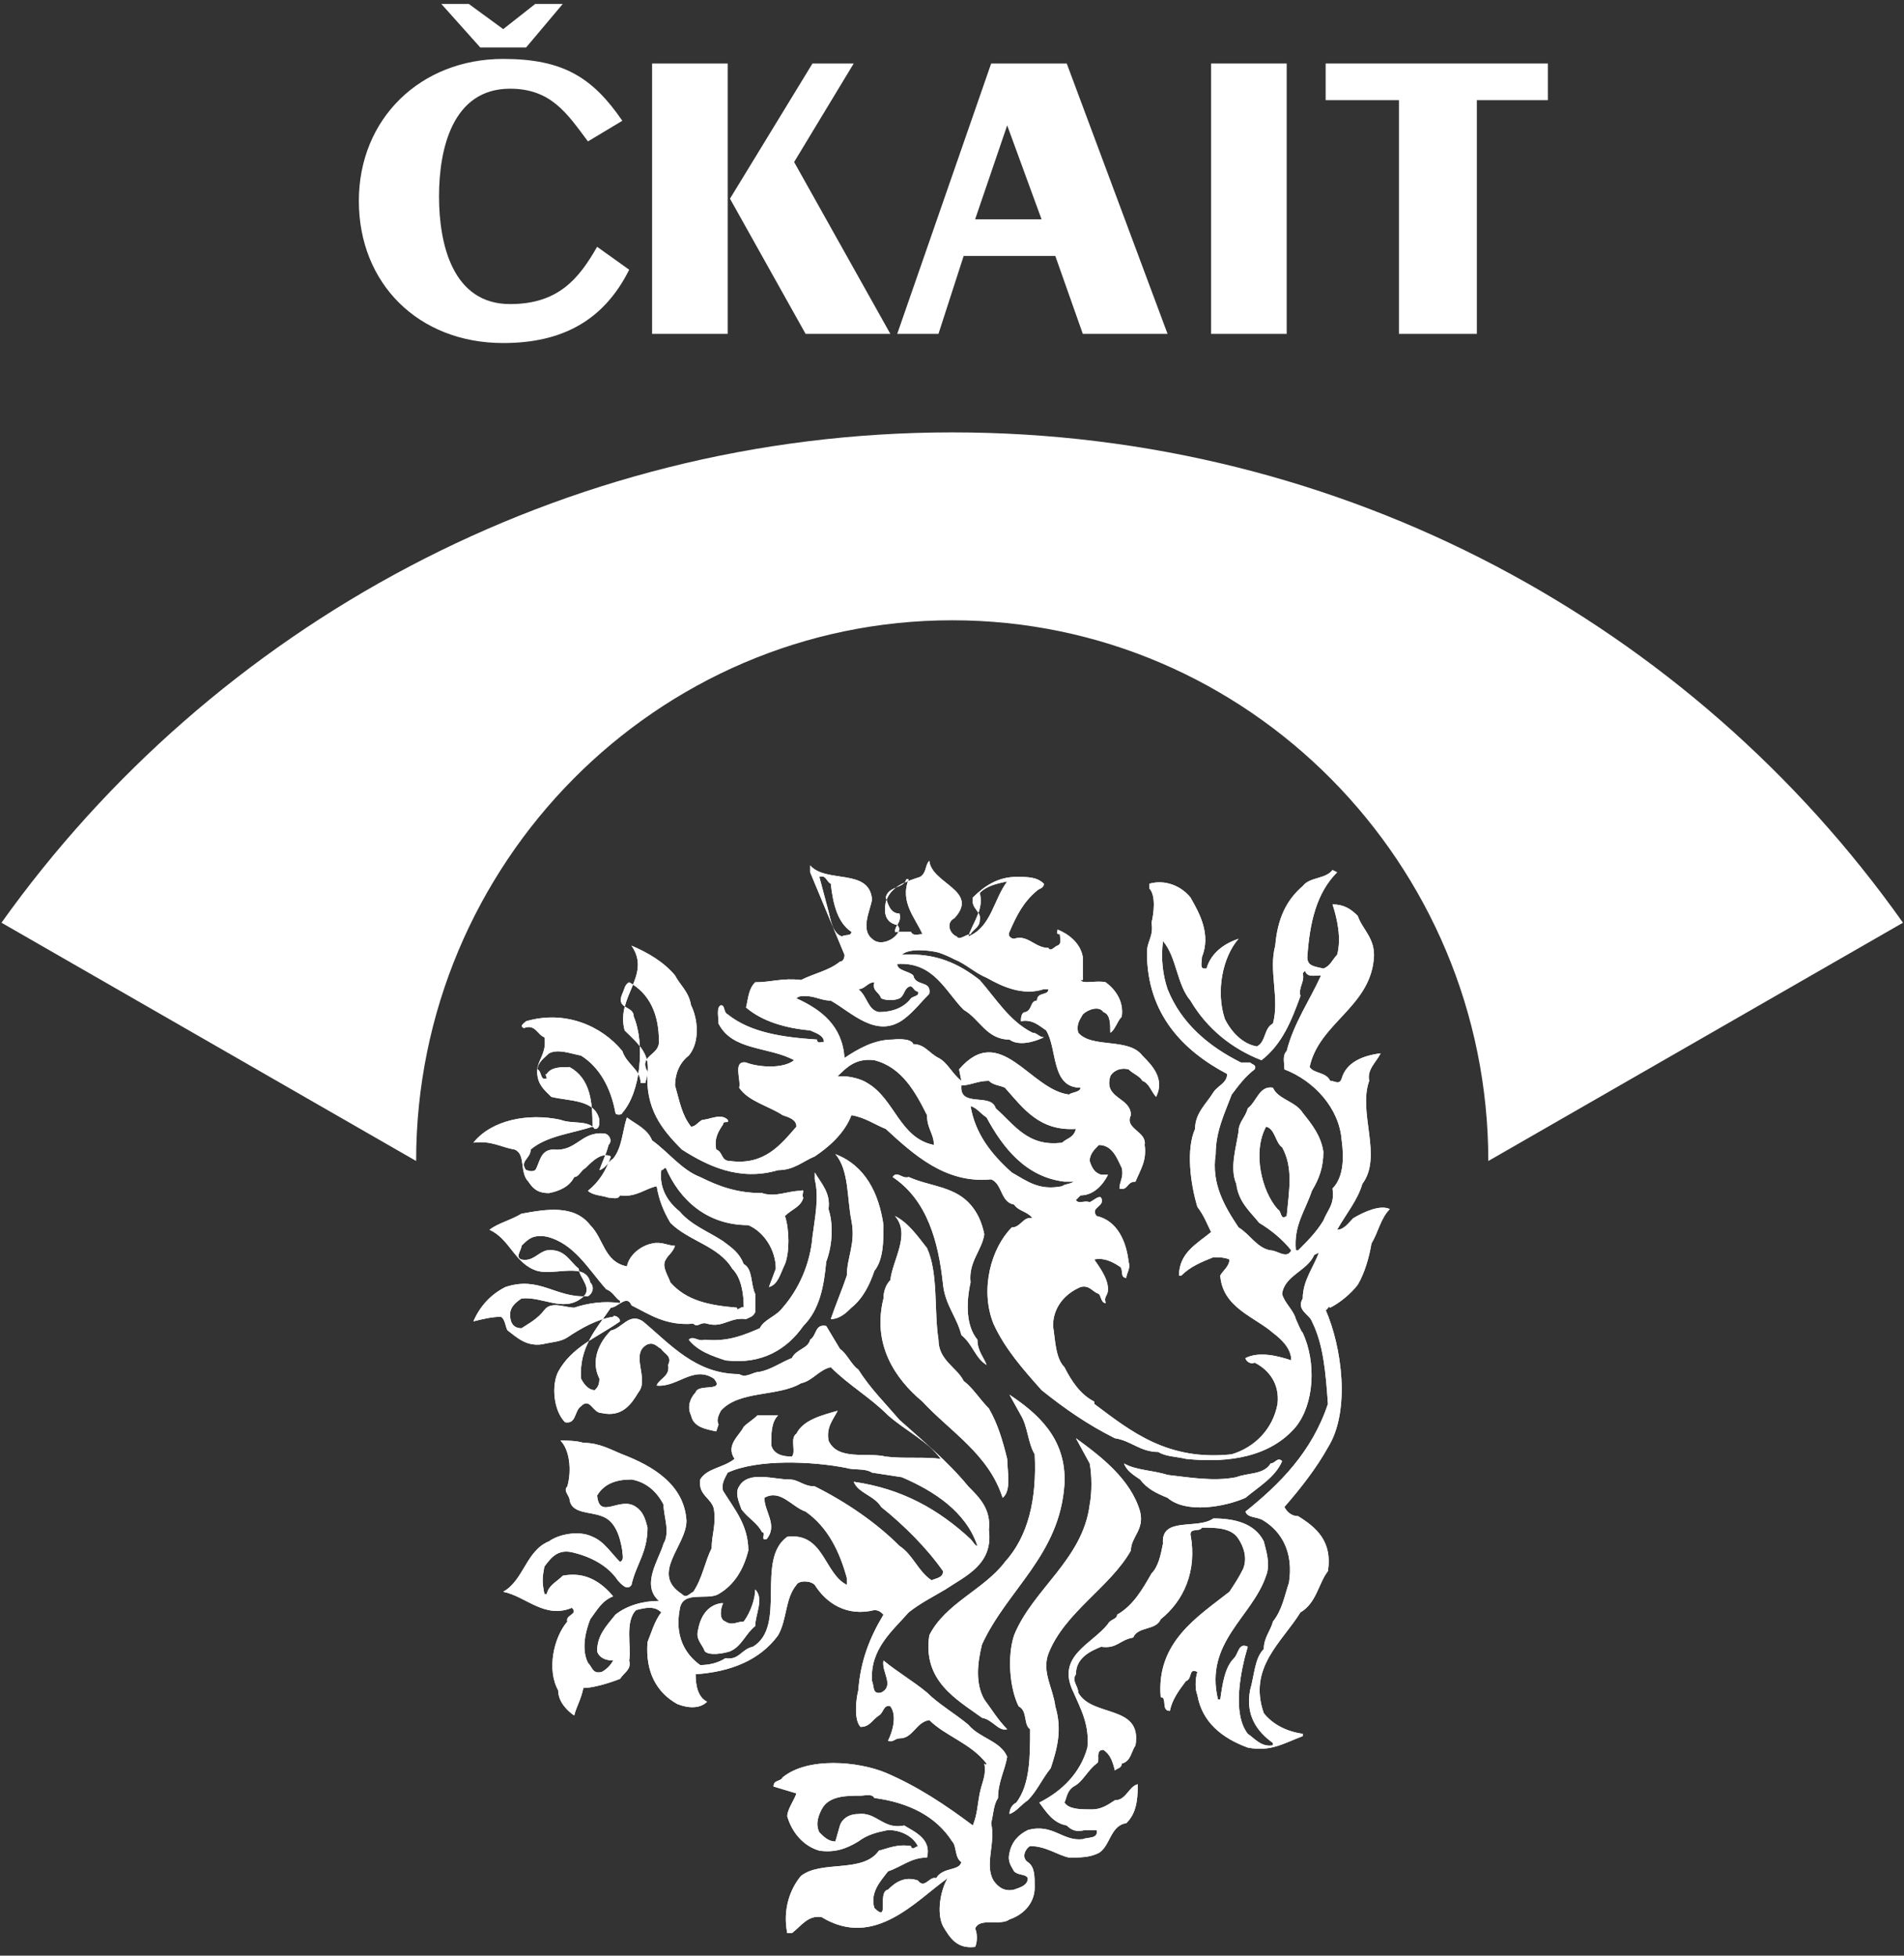<svg width="74" height="76" viewBox="0 0 74 76" fill="none" xmlns="http://www.w3.org/2000/svg">
<rect x="0" y="0" width="74" height="76" fill="#333333" stroke="none"/>
<g clip-path="url(#clip0_1266_4844)">
<path d="M22.851 5.495C22.05 4.427 21.426 3.447 19.824 3.447C17.598 3.447 17.063 5.762 17.063 7.632C17.063 9.502 17.598 11.817 19.824 11.817C21.694 11.817 22.495 10.838 23.207 9.591L24.454 10.482C23.474 12.44 21.872 13.331 19.557 13.331C16.262 13.331 13.947 11.016 13.947 7.81C13.947 4.605 16.351 2.29 19.557 2.29C21.872 2.29 23.029 3.002 24.187 4.694L22.851 5.495ZM17.152 0.153H18.221L19.557 1.132L20.803 0.153H21.872L20.447 1.845H18.666L17.152 0.153Z" fill="white"/>
<path d="M31.577 2.468H33.179L30.864 6.297L34.604 12.975H31.31L28.371 7.721L31.577 2.468ZM25.344 2.468H28.282V12.975H25.344V2.468Z" fill="white"/>
<path d="M34.871 12.975L38.522 2.468H41.46L45.378 12.975H42.084L41.015 9.947H37.453L36.474 12.975H34.871ZM37.899 8.523H40.481L39.145 4.872L37.899 8.523Z" fill="white"/>
<path d="M50.008 2.468H47.07V12.975H50.008V2.468Z" fill="white"/>
<path d="M51.522 2.468H60.159V3.892H57.399V12.975H54.371V3.892H51.522V2.468Z" fill="white"/>
<path d="M37.008 24.105C48.495 24.105 57.844 33.543 57.844 45.118L73.96 35.858C65.768 24.283 52.234 16.803 37.008 16.803C21.782 16.803 8.248 24.372 0.057 35.858L16.173 45.118C16.173 33.543 25.522 24.105 37.008 24.105Z" fill="white"/>
<path d="M34.337 47.611C34.159 46.365 33.625 45.296 32.467 44.851C33.002 45.474 32.913 46.543 33.091 47.433C33.269 48.324 32.913 48.858 32.913 49.57C32.734 50.105 32.467 50.728 32.289 51.262C32.645 51.262 32.913 50.995 33.091 50.817C33.536 50.461 33.803 49.926 33.981 49.392C34.337 48.947 34.337 48.235 34.337 47.611Z" fill="white"/>
<path d="M32.2 46.988C32.289 46.365 31.933 46.009 31.666 45.563V45.831C31.844 46.543 31.666 47.344 31.577 48.057C31.488 49.125 31.043 50.105 30.419 50.817C30.152 51.173 29.707 51.262 29.529 51.618C28.906 51.885 28.282 52.153 27.392 52.063C27.125 52.153 26.947 51.885 26.769 52.063C27.125 52.509 27.659 52.687 28.193 52.865C29.618 53.043 30.598 52.42 31.221 51.529C31.844 50.906 32.022 50.016 32.111 49.036C32.378 48.324 32.378 47.522 32.2 46.988Z" fill="white"/>
<path d="M36.652 49.926C36.741 50.728 37.187 51.173 37.365 51.885C37.81 52.241 37.899 52.776 38.344 53.043C38.255 52.776 37.988 52.508 37.988 52.063C37.543 51.529 37.543 50.639 37.721 49.837C37.632 49.036 38.166 48.591 38.255 47.967C38.166 47.522 37.988 47.077 37.632 46.721C37.008 46.097 36.118 46.097 35.317 45.741C35.05 45.83 34.871 45.474 34.693 45.741C36.029 46.632 36.474 48.234 36.652 49.926Z" fill="white"/>
<path d="M39.145 56.694C38.967 55.981 38.789 55.358 38.433 54.735C38.077 54.379 37.81 53.933 37.453 53.666C37.186 53.132 36.474 52.865 36.474 52.063C36.296 50.906 36.474 49.481 36.029 48.502C35.673 48.057 35.316 47.523 34.782 47.255C35.406 47.968 34.693 48.947 34.604 49.748C34.426 49.927 34.337 50.194 34.337 50.461C33.892 52.242 34.782 53.577 35.851 54.468C36.919 55.625 38.433 56.516 38.967 58.207C39.323 57.94 39.145 57.139 39.145 56.694Z" fill="white"/>
<path d="M39.234 54.2L39.679 55.002C39.947 55.447 39.947 56.07 40.214 56.515C40.303 58.296 39.947 59.721 39.056 60.7C38.255 61.769 36.741 62.303 36.118 63.549C35.851 65.33 37.186 66.043 38.166 66.755C38.611 66.844 38.789 67.289 39.145 67.2C38.789 66.844 38.522 66.399 38.255 66.043C37.899 65.419 37.988 64.618 38.166 63.906C39.145 61.769 41.193 60.433 41.371 57.673C41.46 55.892 40.303 54.913 39.234 54.2Z" fill="white"/>
<path d="M41.816 55.892L42.351 56.871C42.44 57.317 42.44 58.029 42.351 58.474C42.084 60.611 40.125 61.769 39.413 63.55C39.145 64.351 39.234 65.597 39.59 66.31C39.947 66.488 39.769 67.022 40.036 67.2C40.036 68.269 40.036 69.337 39.502 70.049C39.323 70.138 39.234 70.317 39.234 70.495C39.502 70.406 39.68 70.138 39.947 69.96C40.303 69.604 40.481 69.159 40.837 68.714C41.104 67.912 41.282 67.2 41.015 66.31C40.926 65.597 40.481 64.974 40.748 64.262C41.371 62.659 43.152 61.68 43.953 60.255C43.953 59.721 44.488 59.454 44.31 58.741C43.953 57.495 42.796 56.604 41.816 55.892Z" fill="white"/>
<path d="M49.385 56.871C49.118 57.317 48.495 57.228 48.049 57.406C47.159 57.584 46.179 57.406 45.378 57.317C44.844 57.139 44.132 57.139 43.686 56.871C43.775 57.139 44.042 57.317 44.31 57.495C44.577 57.851 44.933 58.029 45.378 58.207C46.09 58.83 47.604 58.563 48.405 58.207C48.94 57.762 49.563 57.406 49.83 56.782C49.652 56.604 49.563 56.871 49.385 56.871Z" fill="white"/>
<path d="M28.193 63.015C27.926 62.926 28.015 62.481 28.104 62.303H28.015C27.481 62.392 27.214 62.837 27.125 63.371C27.036 63.727 27.303 63.906 27.392 64.173C27.57 64.351 28.104 64.262 28.371 64.173C28.817 63.995 28.995 63.46 29.351 63.193C29.351 62.748 29.707 62.125 29.351 61.769C29.351 62.125 29.173 62.659 28.906 63.015C28.639 63.015 28.46 63.193 28.193 63.015Z" fill="white"/>
<path d="M52.59 47.344C52.412 47.523 52.234 47.79 51.967 47.79C52.323 47.166 52.769 46.632 52.947 46.009C53.748 44.94 52.769 43.248 53.214 42.002C53.125 41.557 53.481 41.29 53.659 40.934C52.947 41.023 52.323 41.29 52.145 41.913C52.056 42.18 51.878 42.002 51.7 42.002C51.522 41.646 51.077 41.735 50.899 41.468C51.255 39.776 53.214 39.153 53.392 37.283C53.481 36.481 52.947 36.125 52.769 35.591C52.501 35.324 52.234 35.146 51.789 35.146C51.967 35.68 52.145 36.481 51.967 37.105C51.789 37.283 51.7 37.55 51.433 37.639C51.077 37.55 50.81 37.55 50.81 37.194C50.899 35.858 51.166 34.701 51.967 33.899L51.789 33.81C51.522 34.166 50.899 34.077 50.632 34.434C50.008 34.968 49.652 35.68 49.563 36.749C49.296 37.728 49.741 38.797 49.474 39.776C49.118 39.954 49.207 40.488 48.851 40.666C48.316 40.577 47.871 40.132 47.604 39.598C47.248 38.529 47.515 37.194 48.138 36.481C47.604 36.66 47.07 37.016 46.892 37.639H46.803C46.625 37.639 46.714 37.372 46.714 37.194C47.07 36.303 46.625 35.502 46.269 34.879C45.912 34.434 45.289 34.166 44.666 34.344V34.523C44.933 34.79 44.844 35.502 44.755 35.858C44.844 36.392 44.577 36.571 44.577 37.016C44.577 39.42 46.001 40.844 47.693 41.735C47.693 42.091 47.337 42.18 47.159 42.447C46.892 42.892 46.447 43.248 46.447 43.872C46.09 44.673 46.269 46.009 46.536 46.899C46.803 47.255 46.892 47.523 47.07 47.879C46.536 48.324 45.823 48.68 45.823 49.57H45.912C46.269 49.214 46.714 49.036 47.159 48.858C47.337 48.858 47.604 48.858 47.782 48.947C47.782 49.214 47.515 49.392 47.426 49.57C47.515 50.817 48.762 51.173 49.474 51.796C49.83 52.063 50.186 52.42 50.186 52.865C49.652 52.687 48.94 52.509 48.406 52.776C48.406 52.865 48.584 53.043 48.762 52.954C49.296 53.221 49.741 53.755 49.652 54.557C49.474 55.536 48.762 56.248 47.871 56.516C45.378 56.783 43.953 55.625 42.529 54.557V54.468C41.995 54.2 41.638 53.666 41.371 53.132C41.015 52.776 41.015 52.063 40.926 51.529C40.926 50.817 41.371 50.283 41.995 50.016C42.351 49.927 42.44 50.194 42.707 50.283C42.796 50.372 42.796 50.639 42.974 50.639C42.885 50.372 43.063 50.372 43.063 50.105C43.063 49.659 42.707 49.214 42.529 48.947C42.885 48.858 43.241 49.036 43.508 49.214C43.686 49.303 43.508 49.659 43.775 49.659C43.775 49.481 43.953 49.303 43.864 49.036C43.775 48.235 43.419 47.433 42.618 47.255C42.351 46.899 42.974 46.899 42.796 46.543C42.707 46.454 42.529 46.632 42.351 46.721C42.173 46.632 41.906 46.81 41.816 46.632L41.995 46.454C42.529 46.454 42.885 46.009 43.063 45.653H42.796C42.529 45.564 42.44 45.386 42.351 45.118C42.351 44.851 42.529 44.673 42.707 44.495C43.241 44.495 43.419 45.029 43.597 45.386C43.686 45.742 43.508 45.92 43.508 46.187C43.864 46.276 43.775 45.92 44.132 45.92C44.31 45.474 44.577 45.118 44.488 44.495C44.577 43.961 43.686 43.872 43.953 43.338C43.953 42.625 42.885 42.714 43.152 41.824C43.241 41.646 43.508 41.468 43.864 41.557C44.042 41.735 44.31 41.824 44.399 42.002C44.666 42.091 44.755 42.447 44.933 42.625C45.289 41.913 44.755 41.379 44.399 41.023C43.864 40.31 42.44 40.755 41.906 40.132C41.816 39.776 41.995 39.598 42.084 39.42C42.262 39.242 42.707 39.064 42.885 39.331C43.152 39.42 43.152 39.776 43.152 40.132C43.33 40.043 43.419 39.687 43.597 39.509C43.686 38.886 43.33 38.44 42.974 38.173C42.618 38.084 42.084 38.262 41.995 38.084C41.995 38.084 41.995 38.084 42.084 38.084V37.194C41.995 36.66 41.549 36.303 41.104 36.125C41.104 36.214 41.015 36.303 41.193 36.303C41.193 36.481 41.282 36.66 41.104 36.749C41.015 36.749 40.837 37.016 40.748 36.838C40.214 36.838 39.947 36.303 39.412 36.481C39.323 36.481 39.145 36.392 39.234 36.214C39.502 35.591 39.769 35.057 40.303 34.612C40.392 34.523 40.57 34.523 40.57 34.344C40.303 34.077 39.947 34.077 39.502 34.077C38.789 34.077 38.255 34.434 37.81 34.879C37.721 35.324 38.166 35.413 38.077 35.769C38.077 36.036 37.81 36.125 37.721 36.303C37.543 36.303 37.276 36.571 37.186 36.392C36.919 36.303 36.741 35.858 37.097 35.68C38.077 34.612 36.207 34.344 36.118 33.454C35.94 33.632 36.029 33.899 35.762 34.077C35.227 34.255 34.604 34.434 34.426 35.057C34.337 35.502 34.426 35.858 34.871 35.947C35.05 36.125 34.871 36.303 34.782 36.392C34.604 36.571 34.159 36.749 33.892 36.481C33.447 36.125 33.803 35.413 33.892 34.968C33.803 33.721 32.111 34.344 31.488 33.632V33.899C31.933 34.968 32.378 36.036 32.823 37.105C32.823 37.283 32.734 37.372 32.645 37.372C32.2 37.728 31.666 37.817 31.132 38.084C30.419 37.995 29.974 38.173 29.351 38.173C29.084 38.44 29.084 38.797 28.995 39.153C29.618 39.687 30.508 39.954 31.488 40.043C31.666 40.132 32.022 40.221 32.022 40.488C31.933 40.488 31.755 40.577 31.755 40.399C30.419 40.31 29.173 40.132 28.282 39.42C28.104 39.331 28.193 39.064 28.015 39.064C27.837 39.153 27.926 39.509 27.926 39.776C28.46 40.844 29.885 40.666 30.865 41.201C30.419 41.557 29.44 41.468 28.995 41.29C28.46 41.201 28.817 42.002 28.728 42.269C29.084 42.803 29.885 42.981 30.419 43.338C30.686 43.427 30.954 43.516 30.954 43.783C30.33 44.495 29.707 45.297 28.371 45.118C28.015 45.118 28.104 44.762 27.837 44.673C27.748 44.228 27.926 43.961 28.104 43.694C28.104 43.516 28.371 43.694 28.282 43.516C28.015 43.248 27.57 43.516 27.303 43.516C27.125 43.605 27.036 43.783 26.858 43.783C26.502 43.338 26.413 42.803 26.235 42.18C26.235 41.735 26.413 41.29 26.769 41.023C27.214 40.488 27.125 39.598 26.858 39.064C26.769 38.529 26.413 38.262 26.235 37.906C25.789 37.372 25.166 37.016 24.543 36.749C25.344 37.906 23.919 38.708 24.276 40.043C24.81 40.577 25.433 41.023 25.077 42.091C24.988 42.091 24.899 42.091 24.899 42.091C24.899 41.557 24.365 41.379 24.186 40.844C23.385 39.865 21.96 39.242 20.447 39.687C20.358 39.776 20.18 39.865 20.358 39.954C20.803 39.776 20.892 40.221 21.159 40.31C21.248 40.844 20.981 41.112 20.892 41.468C20.803 42.091 21.159 42.358 21.426 42.625C22.139 42.803 23.118 42.714 23.296 43.516C23.296 43.694 23.296 43.872 23.118 43.872C22.851 43.516 22.228 43.694 21.782 43.516C20.536 43.248 19.111 43.516 18.399 44.406C19.111 44.317 19.467 44.584 20.002 44.673C20.447 44.851 20.18 45.564 20.536 45.92C20.714 46.187 20.892 46.365 21.337 46.365C21.782 46.276 22.139 46.098 22.317 45.742C22.495 45.742 22.584 45.474 22.762 45.386C23.029 45.118 23.385 44.762 23.741 44.94C23.563 45.474 23.296 45.92 22.851 46.276C23.029 46.454 23.385 46.454 23.652 46.543C23.83 46.543 24.009 46.632 24.098 46.454C24.721 46.543 25.077 46.187 25.522 46.098C25.611 46.632 25.789 47.077 26.056 47.523C26.769 48.235 27.926 48.413 28.46 49.303C28.817 49.659 28.906 50.283 28.906 50.817C28.817 50.728 28.639 50.995 28.639 50.817C27.57 50.728 26.68 50.55 26.056 49.837C25.967 49.57 25.7 49.214 25.878 48.947C25.967 48.769 26.145 48.68 26.235 48.413C25.967 48.413 25.7 48.235 25.344 48.324C24.899 48.413 24.454 48.769 24.365 49.214C23.474 49.036 23.474 48.146 22.94 47.611C22.317 46.81 21.248 46.988 20.269 47.166C19.824 47.433 19.378 47.523 19.022 47.79C19.824 48.146 20.002 49.125 20.892 49.392C21.604 49.57 22.762 49.036 22.94 49.837C23.118 50.016 23.029 50.283 22.851 50.372C21.604 50.461 20.981 49.57 19.645 50.016C19.111 50.283 18.666 50.728 18.399 51.351C18.755 51.262 19.111 51.173 19.467 51.173C19.645 51.262 19.645 51.618 19.735 51.707C20.091 51.974 20.447 52.331 21.07 52.242C21.426 52.153 21.782 52.153 22.05 51.974C22.584 51.618 23.207 51.262 23.83 51.173C23.83 51.084 24.098 51.173 24.098 51.351C23.207 51.974 22.228 52.331 21.693 53.31C21.426 53.844 21.515 54.824 21.96 55.269C22.406 55.358 22.317 54.824 22.584 54.646C22.94 54.289 23.029 54.913 23.385 54.913C24.186 55.091 24.543 54.557 24.81 54.111C25.255 53.577 24.454 52.598 25.166 52.242C25.433 52.153 25.522 52.331 25.7 52.42C25.789 52.598 26.145 52.687 25.967 53.043C26.056 53.488 25.611 53.577 25.522 53.844C26.323 53.933 26.947 53.043 27.748 53.577C28.193 54.111 27.125 53.755 27.036 54.111C26.858 54.289 26.68 54.646 26.858 55.002C26.947 55.447 27.392 55.536 27.837 55.625L27.926 55.358C27.837 55.18 27.926 55.002 28.015 54.824C28.728 54.022 30.241 54.289 31.132 53.755C31.577 53.666 31.844 53.221 32.289 53.132C33.002 53.844 33.803 54.289 34.515 55.002C35.227 55.625 36.029 55.981 36.563 56.694C35.94 56.605 35.139 56.694 34.426 56.605C33.714 56.426 32.556 56.783 32.2 55.981C32.111 55.447 32.378 55.18 32.556 54.824C31.933 55.002 31.221 55.18 30.954 55.714C30.686 55.892 30.954 56.426 30.776 56.605C30.419 56.605 30.063 56.516 29.974 56.159C29.974 55.714 29.974 55.269 30.241 55.002H29.44C29.262 55.18 29.084 55.269 28.906 55.447C28.728 55.803 28.193 56.159 28.549 56.694C28.104 57.05 27.481 57.05 27.214 57.495C27.125 58.118 27.659 58.207 27.748 58.653C27.837 59.276 27.659 59.632 27.659 60.166C27.392 60.7 27.303 61.324 26.947 61.858C26.769 61.947 26.68 62.125 26.502 61.947C25.255 61.146 26.68 60.077 26.68 59.098C26.591 57.673 25.344 56.961 24.186 56.516C23.741 56.337 23.296 56.07 22.673 56.07C22.406 55.981 21.96 55.981 21.782 55.981C22.139 56.337 22.228 57.139 22.05 57.762C21.872 57.94 22.139 58.118 22.139 58.296C22.228 58.831 22.94 58.742 23.385 58.92C23.919 59.098 24.098 59.721 24.186 60.255C24.186 60.433 24.276 60.611 24.098 60.7C23.741 60.344 23.474 59.899 23.029 59.721C22.495 59.454 21.693 59.632 21.337 59.899C20.447 60.255 20.358 61.413 19.556 61.858C20.447 62.036 21.159 62.926 22.228 62.481C22.495 62.748 21.96 62.748 22.05 63.016C21.515 63.639 21.248 64.885 21.693 65.687C21.693 66.132 22.05 66.488 22.317 66.666C22.406 66.31 22.584 66.043 22.673 65.598C23.029 65.598 23.652 65.42 24.098 65.242C24.276 64.974 24.543 64.885 24.454 64.529C24.543 63.995 24.276 63.016 24.721 62.57C25.077 62.481 25.433 62.392 25.7 62.659C25.433 63.016 25.344 63.372 25.166 63.817C25.077 64.974 25.522 65.776 26.323 66.221C26.769 66.399 27.214 66.399 27.481 66.132C27.125 65.954 27.036 65.509 27.036 65.063C28.371 64.974 29.529 64.529 30.241 63.55C30.597 62.926 30.508 62.125 30.954 61.591C31.043 61.413 31.488 61.413 31.666 61.591C32.111 62.303 32.913 62.837 33.981 62.57C34.159 62.57 34.248 62.659 34.337 62.748C33.803 63.639 33.447 64.529 33.358 65.687C33.269 66.043 33.18 66.844 33.447 67.111C33.803 67.111 33.892 66.844 34.159 66.666C34.337 66.577 34.337 66.221 34.604 66.31C34.871 66.666 34.693 67.289 34.515 67.646C34.693 67.735 34.782 67.556 34.96 67.556C35.495 67.556 35.584 66.933 36.118 66.844C36.741 67.468 37.721 67.735 38.344 68.536C38.344 68.536 38.344 68.625 38.255 68.536C38.344 68.981 38.166 69.248 38.077 69.694C37.988 70.139 37.988 70.495 37.81 70.94C36.741 70.139 35.673 69.426 34.426 68.892C33.358 68.447 31.399 68.269 30.419 69.07C30.33 69.248 30.063 69.159 30.063 69.426L30.954 69.694C30.865 69.961 30.597 70.317 30.597 70.584C30.776 71.207 31.221 71.741 31.844 71.919C32.467 72.008 32.913 71.831 33.358 71.563C33.714 71.296 34.07 71.207 34.515 71.118C35.05 71.118 35.495 71.385 35.673 71.741L35.495 71.831C35.495 71.831 35.406 71.831 35.406 71.741C34.871 71.652 34.515 71.831 34.159 71.919C33.536 72.81 31.933 72.276 31.132 72.899C30.686 73.433 30.419 74.234 30.597 75.125H30.776C31.132 74.858 31.399 74.413 31.933 74.502C33.981 75.748 35.584 73.878 36.83 72.988C36.563 73.433 36.385 74.324 36.652 74.858C36.919 75.303 37.186 75.748 37.899 75.659C37.988 75.481 37.988 75.125 37.899 74.947C38.077 74.502 38.878 74.858 39.234 74.591C39.769 74.413 40.214 73.967 40.214 73.344C40.214 72.899 40.214 72.543 39.947 72.365C39.679 72.187 39.858 71.831 40.036 71.741C40.659 71.741 41.104 72.098 41.549 72.187C41.995 72.187 42.351 72.187 42.707 72.008C43.152 71.741 43.152 70.94 43.775 70.851C44.132 70.495 44.221 70.05 44.221 69.337C43.864 69.426 43.775 69.961 43.33 69.961C43.063 70.139 42.796 70.317 42.44 70.317C41.995 70.317 41.549 70.317 41.371 70.05C41.46 69.872 41.46 69.605 41.727 69.426C42.084 69.248 42.262 68.803 42.618 68.536C42.796 68.447 42.529 68.002 42.885 68.002C43.152 68.18 43.241 68.447 43.33 68.803C43.419 68.714 43.597 68.714 43.597 68.536C43.953 68.447 43.953 68.091 44.132 67.824C44.399 66.221 42.44 66.755 41.906 65.776C41.906 65.509 41.638 65.331 41.816 65.063C41.816 64.44 42.351 64.173 42.796 63.995C43.419 64.084 43.508 63.728 44.042 63.639C44.221 63.194 44.933 63.372 45.111 62.926C46.001 62.214 46.536 61.057 46.269 59.632C46.269 59.365 46.625 59.543 46.714 59.365C47.248 59.365 47.871 59.365 48.138 59.81C48.316 60.077 48.495 60.522 48.316 60.968C48.138 61.324 47.96 61.591 47.782 61.858C46.536 62.837 44.933 63.817 45.111 65.954C45.378 65.954 45.111 66.488 45.467 66.488C45.556 66.043 45.823 65.687 46.09 65.331C46.358 65.242 46.179 64.796 46.536 64.974C46.447 65.242 46.447 65.687 46.536 65.865C46.714 66.933 47.515 67.556 48.495 67.913C49.385 68.091 49.919 67.735 50.632 67.468V67.378C50.008 67.289 49.474 67.022 49.118 66.577C48.495 64.796 49.83 63.817 50.542 62.659C51.166 62.303 51.255 61.502 51.611 61.057C51.789 59.899 51.166 59.365 50.453 58.92C50.186 58.92 50.008 58.742 49.919 58.563C50.542 57.851 51.166 57.05 51.611 56.248C52.501 54.824 52.145 52.331 51.522 50.906C51.611 50.906 51.611 50.728 51.7 50.817C52.056 50.639 52.501 50.283 52.769 49.927C53.036 49.481 53.214 48.858 53.303 48.324C53.57 47.879 53.659 47.344 54.015 46.988C53.659 46.81 53.036 47.077 52.59 47.344ZM25.789 59.988C25.611 60.611 24.899 61.591 25.611 62.214C24.988 62.214 24.365 62.392 23.919 62.748C23.563 63.194 23.207 63.55 23.207 64.173C23.296 64.44 23.563 64.529 23.83 64.529C23.741 64.707 23.563 64.885 23.385 64.974C23.029 65.063 23.029 64.796 22.851 64.618C22.584 64.084 22.762 63.372 22.94 62.926C23.207 62.57 23.385 62.214 23.83 62.036C23.385 61.502 22.762 61.057 21.872 61.235C21.604 61.502 21.337 61.591 21.248 61.947H21.159C21.07 61.502 21.07 61.324 21.159 60.879C21.426 60.522 21.693 60.166 22.317 60.344C23.029 60.522 23.652 60.879 24.009 61.413C24.098 61.502 24.365 61.858 24.543 61.591C24.721 60.789 25.166 60.344 25.166 59.365C25.077 59.009 24.988 58.742 24.721 58.563C24.098 58.118 23.296 59.098 23.207 58.118C23.474 57.673 23.919 57.495 24.543 57.495C25.077 57.584 25.522 57.94 25.789 58.474C25.789 58.92 26.056 59.543 25.789 59.988ZM36.385 72.988C36.118 72.899 35.94 73.433 35.673 73.077C35.139 72.899 34.782 73.166 34.515 73.433C34.07 73.522 34.604 74.769 33.981 74.145C33.803 73.522 34.248 73.077 34.515 72.721C35.05 72.543 35.406 72.187 36.029 72.187C36.207 71.474 35.584 71.207 35.139 70.94C34.337 71.118 34.07 70.406 33.358 70.495C33.002 70.495 32.734 70.673 32.645 70.94L32.467 71.563C32.2 71.563 32.022 71.385 31.844 71.207C31.666 70.851 31.844 70.495 31.933 70.317C32.2 69.782 32.913 69.782 33.447 69.782C33.625 69.782 33.892 69.694 33.981 69.872C35.317 70.05 36.385 70.584 37.008 71.563C37.186 71.741 37.097 72.187 37.364 72.365C37.276 72.721 36.652 72.543 36.385 72.988ZM41.282 46.098C40.392 46.276 39.947 45.92 39.323 45.564C38.522 44.851 37.899 44.05 37.721 42.981C37.988 43.07 38.077 43.248 38.344 43.427C38.967 44.584 39.858 45.742 41.371 45.92H41.727C41.638 46.009 41.371 46.009 41.282 46.098ZM41.282 44.406C39.947 44.584 39.412 43.694 38.7 43.071C38.522 42.447 37.276 43.071 37.364 42.18C37.721 42.18 37.988 42.002 38.433 42.002C38.611 42.18 38.878 42.18 39.056 42.269C39.769 43.071 40.392 43.961 41.816 43.872C41.727 44.228 41.46 44.228 41.282 44.406ZM38.077 34.701C38.344 34.434 38.7 34.344 39.145 34.255C38.611 34.968 38.522 36.036 37.632 36.392C37.81 35.858 38.255 35.324 38.077 34.701ZM35.227 34.166H35.317C34.96 35.057 35.584 35.68 35.851 36.303C35.673 36.303 35.495 36.392 35.406 36.214H34.782C34.782 35.947 35.05 35.858 34.96 35.502C34.604 35.502 34.515 35.146 34.426 34.879C34.515 34.434 35.139 34.523 35.227 34.166ZM33.981 38.173C33.892 38.529 34.159 38.529 34.248 38.797C34.426 38.886 34.782 38.886 34.96 38.797C35.139 38.708 35.139 38.44 35.317 38.351C35.495 38.262 35.495 38.529 35.673 38.529C35.762 38.708 35.495 38.708 35.406 38.797C35.139 39.153 34.693 39.331 34.159 39.331C33.714 39.242 33.714 38.708 33.358 38.44C33.625 38.44 33.714 38.173 33.981 38.173ZM32.2 35.413L31.844 34.077C32.111 33.988 32.111 34.255 32.289 34.344C32.378 35.146 32.556 35.858 33.091 36.214C33.091 36.392 32.823 36.303 32.734 36.392C32.378 36.303 32.289 35.769 32.2 35.413ZM30.954 38.797C31.043 38.708 31.132 38.708 31.31 38.708C31.666 38.708 31.933 38.886 32.289 38.886C33.091 39.331 34.07 40.399 35.139 39.598C35.495 39.331 35.851 38.886 36.118 38.618C36.207 38.084 35.584 38.351 35.495 37.906C35.317 37.728 34.871 37.728 34.871 37.461C36.296 37.372 36.741 38.529 37.453 39.242C38.077 39.598 38.344 40.399 39.234 40.399C39.59 40.666 40.214 40.488 40.57 40.31C40.392 40.31 40.303 40.132 40.125 40.132C39.234 39.687 38.7 38.797 38.077 38.084C37.276 37.461 36.385 37.016 35.05 37.105C35.317 36.838 36.118 36.927 36.474 37.016C36.741 37.105 36.919 37.194 37.097 37.283C37.543 37.461 37.899 37.817 38.344 37.995C38.967 38.351 39.769 38.708 40.57 38.44H40.748C40.748 38.708 40.303 38.529 40.303 38.886C40.036 38.886 40.125 39.242 39.858 39.331C39.68 39.331 39.679 39.598 39.679 39.687C40.125 39.598 40.392 39.865 40.659 40.043C41.104 40.755 40.837 42.269 41.995 42.269C41.995 42.447 41.638 42.447 41.549 42.536C40.036 42.358 38.878 39.687 37.276 41.557L37.364 42.002C37.008 41.735 36.83 41.29 36.474 41.112C36.118 40.934 35.94 40.577 35.495 40.577C35.406 40.31 34.693 40.399 34.693 40.399C33.981 40.399 33.358 40.755 32.823 41.112C32.734 39.865 31.933 39.242 30.954 38.797ZM36.296 44.495C34.96 44.228 34.782 42.714 33.714 42.091C33.447 41.913 33.002 41.824 32.734 41.824H32.556C32.913 41.468 33.269 41.112 33.981 41.201C35.05 41.468 35.584 42.447 36.029 43.338C36.029 43.872 36.296 44.05 36.296 44.495ZM22.317 50.817C21.96 50.817 21.426 50.55 21.159 50.906C20.892 51.262 20.536 51.44 20.269 51.618C19.913 51.618 19.824 51.351 19.824 51.084C19.824 50.817 20.002 50.639 20.269 50.461C21.07 50.372 21.872 50.995 22.584 50.461C23.118 50.105 22.495 49.659 22.495 49.303C22.139 49.036 21.96 48.502 21.248 48.591C20.892 48.68 20.714 49.036 20.269 48.947C20.002 48.858 20.269 48.591 20.269 48.413C20.536 48.146 20.714 47.968 21.248 48.057C22.317 48.324 22.851 49.303 23.563 50.105C23.83 50.194 23.919 50.461 24.098 50.55V50.639C23.474 50.55 22.851 50.639 22.317 50.817ZM31.666 57.762C31.221 57.762 31.043 57.495 30.686 57.495C30.063 57.495 29.084 57.139 28.728 57.762C28.549 58.029 28.728 58.385 28.817 58.653C29.084 59.009 29.44 59.187 29.618 59.543C29.796 59.543 29.529 59.899 29.796 59.81C30.241 59.276 29.707 58.742 29.707 58.207C30.33 57.851 30.776 58.563 31.31 58.742C32.2 59.365 32.645 60.344 32.913 61.324V61.591C32.022 61.146 32.022 59.543 30.597 59.721C29.351 60.611 30.597 63.194 29.262 63.995C28.817 64.084 28.728 64.529 28.193 64.44C27.926 64.618 27.57 64.707 27.214 64.707C26.591 64.262 26.235 63.55 26.413 62.57C26.502 61.769 27.481 62.214 27.926 61.947C28.549 61.591 28.906 60.968 29.084 60.255C29.084 59.276 28.549 58.653 28.104 57.94C28.015 57.673 28.193 57.406 28.282 57.228C29.44 56.694 31.577 56.783 32.913 57.05C33.18 57.139 33.625 57.05 33.892 57.228L35.05 57.406C36.296 57.94 37.543 58.742 37.988 60.077C37.899 60.077 37.81 59.899 37.721 59.81C36.474 58.653 35.05 57.851 33.18 57.584C33.358 58.029 33.981 58.118 34.248 58.563C35.139 59.276 36.029 60.166 36.652 61.057C36.652 61.324 36.385 61.324 36.207 61.413C35.673 61.057 35.495 60.433 34.96 60.077C34.07 59.187 32.913 58.385 31.666 57.762ZM48.406 58.742C48.495 59.009 48.851 58.92 49.118 59.098C49.83 59.543 50.275 60.344 50.097 61.502C49.919 62.036 49.83 62.57 49.474 63.016C49.385 63.372 49.118 63.639 49.118 64.084C48.762 64.44 48.762 65.063 48.584 65.687C48.406 66.666 48.851 67.289 49.474 67.735V67.824C49.029 67.913 48.762 67.556 48.495 67.378C47.871 66.577 48.227 64.885 48.495 63.995C48.138 63.817 48.138 64.262 47.96 64.44C47.604 64.796 47.515 65.42 47.426 66.043H47.337C46.803 63.817 48.673 62.837 49.207 61.235C49.385 60.789 49.207 60.255 49.118 59.899C48.762 59.187 47.96 59.009 47.159 59.009C46.536 59.454 45.111 58.92 45.2 59.988C45.111 60.433 45.022 60.879 44.755 61.146C44.399 61.769 44.042 62.392 43.419 62.748C43.419 62.926 43.152 62.926 43.063 63.105C42.44 63.906 41.015 64.351 41.727 65.776C41.995 66.399 42.351 67.022 42.262 67.913C41.995 68.892 41.282 69.605 40.392 70.05C40.659 70.406 40.926 70.851 41.46 70.94C41.638 71.118 41.816 71.207 42.173 71.118H42.618C42.707 71.474 42.262 71.385 42.084 71.474C41.282 71.563 40.926 70.851 39.947 71.118C39.59 71.296 39.323 71.563 39.234 72.008C39.145 72.365 39.323 72.543 39.412 72.721C39.59 72.899 39.858 72.81 39.947 72.988C39.947 73.255 39.68 73.344 39.412 73.433C39.056 73.522 38.789 73.344 38.611 73.077C38.255 72.454 38.7 71.652 38.522 70.851C38.611 70.495 38.611 70.139 38.789 69.872C38.789 69.248 39.056 68.803 39.145 68.269C38.878 67.646 38.077 67.556 37.632 67.022C37.097 66.577 36.474 66.221 36.029 65.776C35.495 65.331 34.871 64.974 34.337 64.529C34.248 64.974 34.782 65.509 34.248 65.776C33.892 65.865 33.981 65.509 33.892 65.331C33.803 64.084 34.693 63.372 35.317 62.659C35.762 62.303 36.296 62.036 36.741 61.769C37.543 61.235 38.611 60.789 38.433 59.454C38.522 58.653 38.077 58.207 37.632 57.762C36.83 56.783 35.851 55.981 34.96 55.18C34.426 54.557 33.803 53.933 33.358 53.221C33.091 53.043 32.913 52.598 32.645 52.42L32.111 51.529C31.666 51.44 31.755 51.885 31.488 52.063C31.399 52.42 30.954 52.42 30.776 52.776C30.33 52.954 29.974 53.221 29.529 53.31C29.262 53.31 28.995 53.577 28.728 53.399C27.036 53.399 26.056 52.242 24.988 51.351C24.454 50.995 24.186 51.618 23.741 51.707C23.296 52.153 22.94 52.865 23.296 53.577C23.296 53.844 23.207 53.933 23.118 54.022C22.851 54.022 22.673 53.755 22.584 53.577C22.495 52.331 23.207 51.618 23.741 50.817C24.009 50.817 24.365 50.283 24.543 50.728C25.255 51.084 25.878 51.529 26.947 51.44C27.125 51.618 27.214 51.351 27.481 51.44C28.104 51.618 28.371 51.173 28.995 51.262C29.173 51.173 29.262 51.173 29.351 50.995C29.351 50.906 29.351 50.461 29.351 50.283C29.173 49.927 29.262 49.303 28.906 49.125C28.728 48.68 28.46 48.502 28.104 48.235C27.57 47.879 26.858 47.611 26.413 47.077C25.967 46.721 25.611 46.187 25.7 45.474C25.789 45.474 25.789 45.386 25.878 45.386C26.413 46.632 27.481 47.611 29.084 47.611C29.707 47.879 30.152 48.591 30.152 49.303L29.885 50.016C30.241 49.927 30.33 49.481 30.508 49.125C30.686 48.68 30.686 47.79 30.508 47.255C30.776 46.988 31.132 46.899 31.221 46.543C31.132 46.454 31.31 46.187 31.132 46.276C30.597 46.276 30.152 46.543 29.618 46.365C28.639 46.365 27.926 46.098 27.214 45.742C26.502 45.474 25.967 44.762 25.344 44.317C25.166 43.872 24.721 43.694 24.365 43.427C24.186 43.961 24.186 44.584 23.83 45.029C23.652 45.118 23.563 45.386 23.296 45.474C23.385 45.207 23.563 44.851 23.652 44.495C23.83 44.317 23.652 44.05 23.474 44.05C22.584 43.961 22.406 44.762 21.515 44.673C20.981 44.673 20.981 45.207 20.803 45.474C20.625 45.564 20.536 45.474 20.447 45.474C20.18 45.118 20.625 45.029 20.625 44.673C21.248 44.139 22.228 44.05 23.029 43.783C23.029 42.803 22.94 41.913 22.139 41.468C21.782 41.468 21.426 41.468 21.248 41.735C21.159 41.735 21.248 41.824 21.248 41.913C20.981 42.002 21.07 41.646 20.892 41.557C20.892 41.29 21.159 41.112 21.337 40.934C21.693 40.755 22.139 40.934 22.584 41.023C23.296 41.468 23.741 42.269 23.919 43.248C23.919 43.338 24.186 43.338 24.186 43.248C24.899 42.447 25.077 40.577 24.632 39.509C24.632 39.064 23.919 39.242 24.186 38.618C24.276 38.44 24.276 38.262 24.454 38.173C25.255 38.618 25.611 39.42 25.611 40.488C25.611 41.023 24.81 41.023 25.166 41.646C25.077 43.07 25.7 43.872 26.502 44.673C27.481 45.297 28.728 45.92 30.241 45.474C30.865 45.474 31.221 45.118 31.666 44.94C32.2 44.584 32.823 44.05 33.091 43.338C33.625 43.427 33.981 43.694 34.426 43.872C35.495 44.851 36.741 46.009 38.522 45.831C38.967 46.009 38.878 46.721 39.412 46.81C39.59 47.077 39.947 47.077 40.125 47.344C39.769 47.255 39.679 47.7 39.323 47.7C38.522 48.502 38.077 50.105 38.611 51.44C39.056 52.42 39.769 53.221 40.481 54.022C41.371 54.735 42.262 55.358 43.33 55.892C43.953 55.981 44.31 56.426 45.022 56.426C45.289 56.605 45.734 56.605 46.09 56.694C47.782 56.872 49.385 56.605 50.364 55.447C51.077 54.557 51.166 52.954 50.632 51.796C50.542 51.707 50.453 51.44 50.364 51.262C50.275 50.906 49.919 50.639 49.83 50.283C49.919 49.57 50.81 49.392 51.077 48.769L51.255 48.68C51.077 49.214 50.632 49.748 50.632 50.461C50.364 50.906 50.899 51.084 50.988 51.351C51.433 52.242 51.522 53.31 51.611 54.557C50.988 56.426 49.741 57.673 48.406 58.742ZM51.433 47.433C51.166 47.879 50.81 48.235 50.453 48.591H50.364C50.275 47.611 50.721 47.077 50.988 46.276C51.255 45.831 51.433 45.386 51.433 44.762C51.344 44.139 50.988 43.694 50.632 43.248C50.364 42.803 49.652 42.714 49.474 42.269C48.94 42.18 48.851 42.803 48.495 43.071C48.406 43.427 48.138 43.605 48.138 43.961C48.049 44.584 47.782 45.386 48.049 46.009C48.138 46.721 48.584 47.077 48.94 47.523C49.385 47.79 49.83 48.146 50.186 48.591C50.008 48.947 49.652 48.591 49.385 48.591C48.851 48.502 48.584 47.968 48.138 47.7C47.604 46.899 47.07 46.009 47.248 44.851C47.248 43.961 47.604 43.248 47.871 42.536C48.138 42.18 48.406 41.824 48.762 41.557C48.851 41.379 48.673 41.379 48.584 41.29H48.227C46.981 40.666 45.912 39.776 45.378 38.44C45.2 37.906 45.111 37.283 45.2 36.571C45.734 37.194 45.734 38.262 46.269 38.886C46.892 39.954 47.871 40.755 49.029 41.201C49.83 40.577 50.186 39.687 50.542 38.708C50.453 38.351 50.721 38.173 50.632 37.817L50.721 37.728C50.81 37.995 51.077 37.906 51.344 37.906C50.899 38.886 50.275 39.776 50.008 40.844C49.83 41.023 49.919 41.29 49.919 41.557C51.077 42.002 52.056 43.07 52.145 44.317C52.234 44.94 52.234 45.742 51.789 46.187C51.878 46.81 51.611 46.988 51.433 47.433ZM50.008 47.255C49.741 47.433 49.83 47.077 49.652 46.988C49.029 46.276 48.673 44.762 49.207 43.783C49.563 43.872 49.563 44.406 49.83 44.584C50.275 45.386 50.097 46.276 50.008 47.255Z" fill="white"/>
<path d="M34.337 47.611C34.159 46.365 33.625 45.296 32.467 44.851C33.002 45.474 32.913 46.543 33.091 47.433C33.269 48.324 32.913 48.858 32.913 49.57C32.734 50.105 32.467 50.728 32.289 51.262C32.645 51.262 32.913 50.995 33.091 50.817C33.536 50.461 33.803 49.926 33.981 49.392C34.337 48.947 34.337 48.235 34.337 47.611Z" fill="white"/>
<path d="M32.2 46.988C32.289 46.365 31.933 46.009 31.666 45.563V45.831C31.844 46.543 31.666 47.344 31.577 48.057C31.488 49.125 31.043 50.105 30.419 50.817C30.152 51.173 29.707 51.262 29.529 51.618C28.906 51.885 28.282 52.153 27.392 52.063C27.125 52.153 26.947 51.885 26.769 52.063C27.125 52.509 27.659 52.687 28.193 52.865C29.618 53.043 30.598 52.42 31.221 51.529C31.844 50.906 32.022 50.016 32.111 49.036C32.378 48.324 32.378 47.522 32.2 46.988Z" fill="white"/>
<path d="M36.652 49.926C36.741 50.728 37.187 51.173 37.365 51.885C37.81 52.241 37.899 52.776 38.344 53.043C38.255 52.776 37.988 52.508 37.988 52.063C37.543 51.529 37.543 50.639 37.721 49.837C37.632 49.036 38.166 48.591 38.255 47.967C38.166 47.522 37.988 47.077 37.632 46.721C37.008 46.097 36.118 46.097 35.317 45.741C35.05 45.83 34.871 45.474 34.693 45.741C36.029 46.632 36.474 48.234 36.652 49.926Z" fill="white"/>
<path d="M39.145 56.694C38.967 55.981 38.789 55.358 38.433 54.735C38.077 54.379 37.81 53.933 37.453 53.666C37.186 53.132 36.474 52.865 36.474 52.063C36.296 50.906 36.474 49.481 36.029 48.502C35.673 48.057 35.316 47.523 34.782 47.255C35.406 47.968 34.693 48.947 34.604 49.748C34.426 49.927 34.337 50.194 34.337 50.461C33.892 52.242 34.782 53.577 35.851 54.468C36.919 55.625 38.433 56.516 38.967 58.207C39.323 57.94 39.145 57.139 39.145 56.694Z" fill="white"/>
<path d="M39.234 54.2L39.679 55.002C39.947 55.447 39.947 56.07 40.214 56.515C40.303 58.296 39.947 59.721 39.056 60.7C38.255 61.769 36.741 62.303 36.118 63.549C35.851 65.33 37.186 66.043 38.166 66.755C38.611 66.844 38.789 67.289 39.145 67.2C38.789 66.844 38.522 66.399 38.255 66.043C37.899 65.419 37.988 64.618 38.166 63.906C39.145 61.769 41.193 60.433 41.371 57.673C41.46 55.892 40.303 54.913 39.234 54.2Z" fill="white"/>
<path d="M41.816 55.892L42.351 56.871C42.44 57.317 42.44 58.029 42.351 58.474C42.084 60.611 40.125 61.769 39.413 63.55C39.145 64.351 39.234 65.597 39.59 66.31C39.947 66.488 39.769 67.022 40.036 67.2C40.036 68.269 40.036 69.337 39.502 70.049C39.323 70.138 39.234 70.317 39.234 70.495C39.502 70.406 39.68 70.138 39.947 69.96C40.303 69.604 40.481 69.159 40.837 68.714C41.104 67.912 41.282 67.2 41.015 66.31C40.926 65.597 40.481 64.974 40.748 64.262C41.371 62.659 43.152 61.68 43.953 60.255C43.953 59.721 44.488 59.454 44.31 58.741C43.953 57.495 42.796 56.604 41.816 55.892Z" fill="white"/>
<path d="M49.385 56.871C49.118 57.317 48.495 57.228 48.049 57.406C47.159 57.584 46.179 57.406 45.378 57.317C44.844 57.139 44.132 57.139 43.686 56.871C43.775 57.139 44.042 57.317 44.31 57.495C44.577 57.851 44.933 58.029 45.378 58.207C46.09 58.83 47.604 58.563 48.405 58.207C48.94 57.762 49.563 57.406 49.83 56.782C49.652 56.604 49.563 56.871 49.385 56.871Z" fill="white"/>
<path d="M28.193 63.015C27.926 62.926 28.015 62.481 28.104 62.303H28.015C27.481 62.392 27.214 62.837 27.125 63.371C27.036 63.727 27.303 63.906 27.392 64.173C27.57 64.351 28.104 64.262 28.371 64.173C28.817 63.995 28.995 63.46 29.351 63.193C29.351 62.748 29.707 62.125 29.351 61.769C29.351 62.125 29.173 62.659 28.906 63.015C28.639 63.015 28.46 63.193 28.193 63.015Z" fill="white"/>
<path d="M52.59 47.344C52.412 47.523 52.234 47.79 51.967 47.79C52.323 47.166 52.769 46.632 52.947 46.009C53.748 44.94 52.769 43.248 53.214 42.002C53.125 41.557 53.481 41.29 53.659 40.934C52.947 41.023 52.323 41.29 52.145 41.913C52.056 42.18 51.878 42.002 51.7 42.002C51.522 41.646 51.077 41.735 50.899 41.468C51.255 39.776 53.214 39.153 53.392 37.283C53.481 36.481 52.947 36.125 52.769 35.591C52.501 35.324 52.234 35.146 51.789 35.146C51.967 35.68 52.145 36.481 51.967 37.105C51.789 37.283 51.7 37.55 51.433 37.639C51.077 37.55 50.81 37.55 50.81 37.194C50.899 35.858 51.166 34.701 51.967 33.899L51.789 33.81C51.522 34.166 50.899 34.077 50.632 34.434C50.008 34.968 49.652 35.68 49.563 36.749C49.296 37.728 49.741 38.797 49.474 39.776C49.118 39.954 49.207 40.488 48.851 40.666C48.316 40.577 47.871 40.132 47.604 39.598C47.248 38.529 47.515 37.194 48.138 36.481C47.604 36.66 47.07 37.016 46.892 37.639H46.803C46.625 37.639 46.714 37.372 46.714 37.194C47.07 36.303 46.625 35.502 46.269 34.879C45.912 34.434 45.289 34.166 44.666 34.344V34.523C44.933 34.79 44.844 35.502 44.755 35.858C44.844 36.392 44.577 36.571 44.577 37.016C44.577 39.42 46.001 40.844 47.693 41.735C47.693 42.091 47.337 42.18 47.159 42.447C46.892 42.892 46.447 43.248 46.447 43.872C46.09 44.673 46.269 46.009 46.536 46.899C46.803 47.255 46.892 47.523 47.07 47.879C46.536 48.324 45.823 48.68 45.823 49.57H45.912C46.269 49.214 46.714 49.036 47.159 48.858C47.337 48.858 47.604 48.858 47.782 48.947C47.782 49.214 47.515 49.392 47.426 49.57C47.515 50.817 48.762 51.173 49.474 51.796C49.83 52.063 50.186 52.42 50.186 52.865C49.652 52.687 48.94 52.509 48.406 52.776C48.406 52.865 48.584 53.043 48.762 52.954C49.296 53.221 49.741 53.755 49.652 54.557C49.474 55.536 48.762 56.248 47.871 56.516C45.378 56.783 43.953 55.625 42.529 54.557V54.468C41.995 54.2 41.638 53.666 41.371 53.132C41.015 52.776 41.015 52.063 40.926 51.529C40.926 50.817 41.371 50.283 41.995 50.016C42.351 49.927 42.44 50.194 42.707 50.283C42.796 50.372 42.796 50.639 42.974 50.639C42.885 50.372 43.063 50.372 43.063 50.105C43.063 49.659 42.707 49.214 42.529 48.947C42.885 48.858 43.241 49.036 43.508 49.214C43.686 49.303 43.508 49.659 43.775 49.659C43.775 49.481 43.953 49.303 43.864 49.036C43.775 48.235 43.419 47.433 42.618 47.255C42.351 46.899 42.974 46.899 42.796 46.543C42.707 46.454 42.529 46.632 42.351 46.721C42.173 46.632 41.906 46.81 41.816 46.632L41.995 46.454C42.529 46.454 42.885 46.009 43.063 45.653H42.796C42.529 45.564 42.44 45.386 42.351 45.118C42.351 44.851 42.529 44.673 42.707 44.495C43.241 44.495 43.419 45.029 43.597 45.386C43.686 45.742 43.508 45.92 43.508 46.187C43.864 46.276 43.775 45.92 44.132 45.92C44.31 45.474 44.577 45.118 44.488 44.495C44.577 43.961 43.686 43.872 43.953 43.338C43.953 42.625 42.885 42.714 43.152 41.824C43.241 41.646 43.508 41.468 43.864 41.557C44.042 41.735 44.31 41.824 44.399 42.002C44.666 42.091 44.755 42.447 44.933 42.625C45.289 41.913 44.755 41.379 44.399 41.023C43.864 40.31 42.44 40.755 41.906 40.132C41.816 39.776 41.995 39.598 42.084 39.42C42.262 39.242 42.707 39.064 42.885 39.331C43.152 39.42 43.152 39.776 43.152 40.132C43.33 40.043 43.419 39.687 43.597 39.509C43.686 38.886 43.33 38.44 42.974 38.173C42.618 38.084 42.084 38.262 41.995 38.084C41.995 38.084 41.995 38.084 42.084 38.084V37.194C41.995 36.66 41.549 36.303 41.104 36.125C41.104 36.214 41.015 36.303 41.193 36.303C41.193 36.481 41.282 36.66 41.104 36.749C41.015 36.749 40.837 37.016 40.748 36.838C40.214 36.838 39.947 36.303 39.412 36.481C39.323 36.481 39.145 36.392 39.234 36.214C39.502 35.591 39.769 35.057 40.303 34.612C40.392 34.523 40.57 34.523 40.57 34.344C40.303 34.077 39.947 34.077 39.502 34.077C38.789 34.077 38.255 34.434 37.81 34.879C37.721 35.324 38.166 35.413 38.077 35.769C38.077 36.036 37.81 36.125 37.721 36.303C37.543 36.303 37.276 36.571 37.186 36.392C36.919 36.303 36.741 35.858 37.097 35.68C38.077 34.612 36.207 34.344 36.118 33.454C35.94 33.632 36.029 33.899 35.762 34.077C35.227 34.255 34.604 34.434 34.426 35.057C34.337 35.502 34.426 35.858 34.871 35.947C35.05 36.125 34.871 36.303 34.782 36.392C34.604 36.571 34.159 36.749 33.892 36.481C33.447 36.125 33.803 35.413 33.892 34.968C33.803 33.721 32.111 34.344 31.488 33.632V33.899C31.933 34.968 32.378 36.036 32.823 37.105C32.823 37.283 32.734 37.372 32.645 37.372C32.2 37.728 31.666 37.817 31.132 38.084C30.419 37.995 29.974 38.173 29.351 38.173C29.084 38.44 29.084 38.797 28.995 39.153C29.618 39.687 30.508 39.954 31.488 40.043C31.666 40.132 32.022 40.221 32.022 40.488C31.933 40.488 31.755 40.577 31.755 40.399C30.419 40.31 29.173 40.132 28.282 39.42C28.104 39.331 28.193 39.064 28.015 39.064C27.837 39.153 27.926 39.509 27.926 39.776C28.46 40.844 29.885 40.666 30.865 41.201C30.419 41.557 29.44 41.468 28.995 41.29C28.46 41.201 28.817 42.002 28.728 42.269C29.084 42.803 29.885 42.981 30.419 43.338C30.686 43.427 30.954 43.516 30.954 43.783C30.33 44.495 29.707 45.297 28.371 45.118C28.015 45.118 28.104 44.762 27.837 44.673C27.748 44.228 27.926 43.961 28.104 43.694C28.104 43.516 28.371 43.694 28.282 43.516C28.015 43.248 27.57 43.516 27.303 43.516C27.125 43.605 27.036 43.783 26.858 43.783C26.502 43.338 26.413 42.803 26.235 42.18C26.235 41.735 26.413 41.29 26.769 41.023C27.214 40.488 27.125 39.598 26.858 39.064C26.769 38.529 26.413 38.262 26.235 37.906C25.789 37.372 25.166 37.016 24.543 36.749C25.344 37.906 23.919 38.708 24.276 40.043C24.81 40.577 25.433 41.023 25.077 42.091C24.988 42.091 24.899 42.091 24.899 42.091C24.899 41.557 24.365 41.379 24.186 40.844C23.385 39.865 21.96 39.242 20.447 39.687C20.358 39.776 20.18 39.865 20.358 39.954C20.803 39.776 20.892 40.221 21.159 40.31C21.248 40.844 20.981 41.112 20.892 41.468C20.803 42.091 21.159 42.358 21.426 42.625C22.139 42.803 23.118 42.714 23.296 43.516C23.296 43.694 23.296 43.872 23.118 43.872C22.851 43.516 22.228 43.694 21.782 43.516C20.536 43.248 19.111 43.516 18.399 44.406C19.111 44.317 19.467 44.584 20.002 44.673C20.447 44.851 20.18 45.564 20.536 45.92C20.714 46.187 20.892 46.365 21.337 46.365C21.782 46.276 22.139 46.098 22.317 45.742C22.495 45.742 22.584 45.474 22.762 45.386C23.029 45.118 23.385 44.762 23.741 44.94C23.563 45.474 23.296 45.92 22.851 46.276C23.029 46.454 23.385 46.454 23.652 46.543C23.83 46.543 24.009 46.632 24.098 46.454C24.721 46.543 25.077 46.187 25.522 46.098C25.611 46.632 25.789 47.077 26.056 47.523C26.769 48.235 27.926 48.413 28.46 49.303C28.817 49.659 28.906 50.283 28.906 50.817C28.817 50.728 28.639 50.995 28.639 50.817C27.57 50.728 26.68 50.55 26.056 49.837C25.967 49.57 25.7 49.214 25.878 48.947C25.967 48.769 26.145 48.68 26.235 48.413C25.967 48.413 25.7 48.235 25.344 48.324C24.899 48.413 24.454 48.769 24.365 49.214C23.474 49.036 23.474 48.146 22.94 47.611C22.317 46.81 21.248 46.988 20.269 47.166C19.824 47.433 19.378 47.523 19.022 47.79C19.824 48.146 20.002 49.125 20.892 49.392C21.604 49.57 22.762 49.036 22.94 49.837C23.118 50.016 23.029 50.283 22.851 50.372C21.604 50.461 20.981 49.57 19.645 50.016C19.111 50.283 18.666 50.728 18.399 51.351C18.755 51.262 19.111 51.173 19.467 51.173C19.645 51.262 19.645 51.618 19.735 51.707C20.091 51.974 20.447 52.331 21.07 52.242C21.426 52.153 21.782 52.153 22.05 51.974C22.584 51.618 23.207 51.262 23.83 51.173C23.83 51.084 24.098 51.173 24.098 51.351C23.207 51.974 22.228 52.331 21.693 53.31C21.426 53.844 21.515 54.824 21.96 55.269C22.406 55.358 22.317 54.824 22.584 54.646C22.94 54.289 23.029 54.913 23.385 54.913C24.186 55.091 24.543 54.557 24.81 54.111C25.255 53.577 24.454 52.598 25.166 52.242C25.433 52.153 25.522 52.331 25.7 52.42C25.789 52.598 26.145 52.687 25.967 53.043C26.056 53.488 25.611 53.577 25.522 53.844C26.323 53.933 26.947 53.043 27.748 53.577C28.193 54.111 27.125 53.755 27.036 54.111C26.858 54.289 26.68 54.646 26.858 55.002C26.947 55.447 27.392 55.536 27.837 55.625L27.926 55.358C27.837 55.18 27.926 55.002 28.015 54.824C28.728 54.022 30.241 54.289 31.132 53.755C31.577 53.666 31.844 53.221 32.289 53.132C33.002 53.844 33.803 54.289 34.515 55.002C35.227 55.625 36.029 55.981 36.563 56.694C35.94 56.605 35.139 56.694 34.426 56.605C33.714 56.426 32.556 56.783 32.2 55.981C32.111 55.447 32.378 55.18 32.556 54.824C31.933 55.002 31.221 55.18 30.954 55.714C30.686 55.892 30.954 56.426 30.776 56.605C30.419 56.605 30.063 56.516 29.974 56.159C29.974 55.714 29.974 55.269 30.241 55.002H29.44C29.262 55.18 29.084 55.269 28.906 55.447C28.728 55.803 28.193 56.159 28.549 56.694C28.104 57.05 27.481 57.05 27.214 57.495C27.125 58.118 27.659 58.207 27.748 58.653C27.837 59.276 27.659 59.632 27.659 60.166C27.392 60.7 27.303 61.324 26.947 61.858C26.769 61.947 26.68 62.125 26.502 61.947C25.255 61.146 26.68 60.077 26.68 59.098C26.591 57.673 25.344 56.961 24.186 56.516C23.741 56.337 23.296 56.07 22.673 56.07C22.406 55.981 21.96 55.981 21.782 55.981C22.139 56.337 22.228 57.139 22.05 57.762C21.872 57.94 22.139 58.118 22.139 58.296C22.228 58.831 22.94 58.742 23.385 58.92C23.919 59.098 24.098 59.721 24.186 60.255C24.186 60.433 24.276 60.611 24.098 60.7C23.741 60.344 23.474 59.899 23.029 59.721C22.495 59.454 21.693 59.632 21.337 59.899C20.447 60.255 20.358 61.413 19.556 61.858C20.447 62.036 21.159 62.926 22.228 62.481C22.495 62.748 21.96 62.748 22.05 63.016C21.515 63.639 21.248 64.885 21.693 65.687C21.693 66.132 22.05 66.488 22.317 66.666C22.406 66.31 22.584 66.043 22.673 65.598C23.029 65.598 23.652 65.42 24.098 65.242C24.276 64.974 24.543 64.885 24.454 64.529C24.543 63.995 24.276 63.016 24.721 62.57C25.077 62.481 25.433 62.392 25.7 62.659C25.433 63.016 25.344 63.372 25.166 63.817C25.077 64.974 25.522 65.776 26.323 66.221C26.769 66.399 27.214 66.399 27.481 66.132C27.125 65.954 27.036 65.509 27.036 65.063C28.371 64.974 29.529 64.529 30.241 63.55C30.597 62.926 30.508 62.125 30.954 61.591C31.043 61.413 31.488 61.413 31.666 61.591C32.111 62.303 32.913 62.837 33.981 62.57C34.159 62.57 34.248 62.659 34.337 62.748C33.803 63.639 33.447 64.529 33.358 65.687C33.269 66.043 33.18 66.844 33.447 67.111C33.803 67.111 33.892 66.844 34.159 66.666C34.337 66.577 34.337 66.221 34.604 66.31C34.871 66.666 34.693 67.289 34.515 67.646C34.693 67.735 34.782 67.556 34.96 67.556C35.495 67.556 35.584 66.933 36.118 66.844C36.741 67.468 37.721 67.735 38.344 68.536C38.344 68.536 38.344 68.625 38.255 68.536C38.344 68.981 38.166 69.248 38.077 69.694C37.988 70.139 37.988 70.495 37.81 70.94C36.741 70.139 35.673 69.426 34.426 68.892C33.358 68.447 31.399 68.269 30.419 69.07C30.33 69.248 30.063 69.159 30.063 69.426L30.954 69.694C30.865 69.961 30.597 70.317 30.597 70.584C30.776 71.207 31.221 71.741 31.844 71.919C32.467 72.008 32.913 71.831 33.358 71.563C33.714 71.296 34.07 71.207 34.515 71.118C35.05 71.118 35.495 71.385 35.673 71.741L35.495 71.831C35.495 71.831 35.406 71.831 35.406 71.741C34.871 71.652 34.515 71.831 34.159 71.919C33.536 72.81 31.933 72.276 31.132 72.899C30.686 73.433 30.419 74.234 30.597 75.125H30.776C31.132 74.858 31.399 74.413 31.933 74.502C33.981 75.748 35.584 73.878 36.83 72.988C36.563 73.433 36.385 74.324 36.652 74.858C36.919 75.303 37.186 75.748 37.899 75.659C37.988 75.481 37.988 75.125 37.899 74.947C38.077 74.502 38.878 74.858 39.234 74.591C39.769 74.413 40.214 73.967 40.214 73.344C40.214 72.899 40.214 72.543 39.947 72.365C39.679 72.187 39.858 71.831 40.036 71.741C40.659 71.741 41.104 72.098 41.549 72.187C41.995 72.187 42.351 72.187 42.707 72.008C43.152 71.741 43.152 70.94 43.775 70.851C44.132 70.495 44.221 70.05 44.221 69.337C43.864 69.426 43.775 69.961 43.33 69.961C43.063 70.139 42.796 70.317 42.44 70.317C41.995 70.317 41.549 70.317 41.371 70.05C41.46 69.872 41.46 69.605 41.727 69.426C42.084 69.248 42.262 68.803 42.618 68.536C42.796 68.447 42.529 68.002 42.885 68.002C43.152 68.18 43.241 68.447 43.33 68.803C43.419 68.714 43.597 68.714 43.597 68.536C43.953 68.447 43.953 68.091 44.132 67.824C44.399 66.221 42.44 66.755 41.906 65.776C41.906 65.509 41.638 65.331 41.816 65.063C41.816 64.44 42.351 64.173 42.796 63.995C43.419 64.084 43.508 63.728 44.042 63.639C44.221 63.194 44.933 63.372 45.111 62.926C46.001 62.214 46.536 61.057 46.269 59.632C46.269 59.365 46.625 59.543 46.714 59.365C47.248 59.365 47.871 59.365 48.138 59.81C48.316 60.077 48.495 60.522 48.316 60.968C48.138 61.324 47.96 61.591 47.782 61.858C46.536 62.837 44.933 63.817 45.111 65.954C45.378 65.954 45.111 66.488 45.467 66.488C45.556 66.043 45.823 65.687 46.09 65.331C46.358 65.242 46.179 64.796 46.536 64.974C46.447 65.242 46.447 65.687 46.536 65.865C46.714 66.933 47.515 67.556 48.495 67.913C49.385 68.091 49.919 67.735 50.632 67.468V67.378C50.008 67.289 49.474 67.022 49.118 66.577C48.495 64.796 49.83 63.817 50.542 62.659C51.166 62.303 51.255 61.502 51.611 61.057C51.789 59.899 51.166 59.365 50.453 58.92C50.186 58.92 50.008 58.742 49.919 58.563C50.542 57.851 51.166 57.05 51.611 56.248C52.501 54.824 52.145 52.331 51.522 50.906C51.611 50.906 51.611 50.728 51.7 50.817C52.056 50.639 52.501 50.283 52.769 49.927C53.036 49.481 53.214 48.858 53.303 48.324C53.57 47.879 53.659 47.344 54.015 46.988C53.659 46.81 53.036 47.077 52.59 47.344ZM25.789 59.988C25.611 60.611 24.899 61.591 25.611 62.214C24.988 62.214 24.365 62.392 23.919 62.748C23.563 63.194 23.207 63.55 23.207 64.173C23.296 64.44 23.563 64.529 23.83 64.529C23.741 64.707 23.563 64.885 23.385 64.974C23.029 65.063 23.029 64.796 22.851 64.618C22.584 64.084 22.762 63.372 22.94 62.926C23.207 62.57 23.385 62.214 23.83 62.036C23.385 61.502 22.762 61.057 21.872 61.235C21.604 61.502 21.337 61.591 21.248 61.947H21.159C21.07 61.502 21.07 61.324 21.159 60.879C21.426 60.522 21.693 60.166 22.317 60.344C23.029 60.522 23.652 60.879 24.009 61.413C24.098 61.502 24.365 61.858 24.543 61.591C24.721 60.789 25.166 60.344 25.166 59.365C25.077 59.009 24.988 58.742 24.721 58.563C24.098 58.118 23.296 59.098 23.207 58.118C23.474 57.673 23.919 57.495 24.543 57.495C25.077 57.584 25.522 57.94 25.789 58.474C25.789 58.92 26.056 59.543 25.789 59.988ZM36.385 72.988C36.118 72.899 35.94 73.433 35.673 73.077C35.139 72.899 34.782 73.166 34.515 73.433C34.07 73.522 34.604 74.769 33.981 74.145C33.803 73.522 34.248 73.077 34.515 72.721C35.05 72.543 35.406 72.187 36.029 72.187C36.207 71.474 35.584 71.207 35.139 70.94C34.337 71.118 34.07 70.406 33.358 70.495C33.002 70.495 32.734 70.673 32.645 70.94L32.467 71.563C32.2 71.563 32.022 71.385 31.844 71.207C31.666 70.851 31.844 70.495 31.933 70.317C32.2 69.782 32.913 69.782 33.447 69.782C33.625 69.782 33.892 69.694 33.981 69.872C35.317 70.05 36.385 70.584 37.008 71.563C37.186 71.741 37.097 72.187 37.364 72.365C37.276 72.721 36.652 72.543 36.385 72.988ZM41.282 46.098C40.392 46.276 39.947 45.92 39.323 45.564C38.522 44.851 37.899 44.05 37.721 42.981C37.988 43.07 38.077 43.248 38.344 43.427C38.967 44.584 39.858 45.742 41.371 45.92H41.727C41.638 46.009 41.371 46.009 41.282 46.098ZM41.282 44.406C39.947 44.584 39.412 43.694 38.7 43.071C38.522 42.447 37.276 43.071 37.364 42.18C37.721 42.18 37.988 42.002 38.433 42.002C38.611 42.18 38.878 42.18 39.056 42.269C39.769 43.071 40.392 43.961 41.816 43.872C41.727 44.228 41.46 44.228 41.282 44.406ZM38.077 34.701C38.344 34.434 38.7 34.344 39.145 34.255C38.611 34.968 38.522 36.036 37.632 36.392C37.81 35.858 38.255 35.324 38.077 34.701ZM35.227 34.166H35.317C34.96 35.057 35.584 35.68 35.851 36.303C35.673 36.303 35.495 36.392 35.406 36.214H34.782C34.782 35.947 35.05 35.858 34.96 35.502C34.604 35.502 34.515 35.146 34.426 34.879C34.515 34.434 35.139 34.523 35.227 34.166ZM33.981 38.173C33.892 38.529 34.159 38.529 34.248 38.797C34.426 38.886 34.782 38.886 34.96 38.797C35.139 38.708 35.139 38.44 35.317 38.351C35.495 38.262 35.495 38.529 35.673 38.529C35.762 38.708 35.495 38.708 35.406 38.797C35.139 39.153 34.693 39.331 34.159 39.331C33.714 39.242 33.714 38.708 33.358 38.44C33.625 38.44 33.714 38.173 33.981 38.173ZM32.2 35.413L31.844 34.077C32.111 33.988 32.111 34.255 32.289 34.344C32.378 35.146 32.556 35.858 33.091 36.214C33.091 36.392 32.823 36.303 32.734 36.392C32.378 36.303 32.289 35.769 32.2 35.413ZM30.954 38.797C31.043 38.708 31.132 38.708 31.31 38.708C31.666 38.708 31.933 38.886 32.289 38.886C33.091 39.331 34.07 40.399 35.139 39.598C35.495 39.331 35.851 38.886 36.118 38.618C36.207 38.084 35.584 38.351 35.495 37.906C35.317 37.728 34.871 37.728 34.871 37.461C36.296 37.372 36.741 38.529 37.453 39.242C38.077 39.598 38.344 40.399 39.234 40.399C39.59 40.666 40.214 40.488 40.57 40.31C40.392 40.31 40.303 40.132 40.125 40.132C39.234 39.687 38.7 38.797 38.077 38.084C37.276 37.461 36.385 37.016 35.05 37.105C35.317 36.838 36.118 36.927 36.474 37.016C36.741 37.105 36.919 37.194 37.097 37.283C37.543 37.461 37.899 37.817 38.344 37.995C38.967 38.351 39.769 38.708 40.57 38.44H40.748C40.748 38.708 40.303 38.529 40.303 38.886C40.036 38.886 40.125 39.242 39.858 39.331C39.68 39.331 39.679 39.598 39.679 39.687C40.125 39.598 40.392 39.865 40.659 40.043C41.104 40.755 40.837 42.269 41.995 42.269C41.995 42.447 41.638 42.447 41.549 42.536C40.036 42.358 38.878 39.687 37.276 41.557L37.364 42.002C37.008 41.735 36.83 41.29 36.474 41.112C36.118 40.934 35.94 40.577 35.495 40.577C35.406 40.31 34.693 40.399 34.693 40.399C33.981 40.399 33.358 40.755 32.823 41.112C32.734 39.865 31.933 39.242 30.954 38.797ZM36.296 44.495C34.96 44.228 34.782 42.714 33.714 42.091C33.447 41.913 33.002 41.824 32.734 41.824H32.556C32.913 41.468 33.269 41.112 33.981 41.201C35.05 41.468 35.584 42.447 36.029 43.338C36.029 43.872 36.296 44.05 36.296 44.495ZM22.317 50.817C21.96 50.817 21.426 50.55 21.159 50.906C20.892 51.262 20.536 51.44 20.269 51.618C19.913 51.618 19.824 51.351 19.824 51.084C19.824 50.817 20.002 50.639 20.269 50.461C21.07 50.372 21.872 50.995 22.584 50.461C23.118 50.105 22.495 49.659 22.495 49.303C22.139 49.036 21.96 48.502 21.248 48.591C20.892 48.68 20.714 49.036 20.269 48.947C20.002 48.858 20.269 48.591 20.269 48.413C20.536 48.146 20.714 47.968 21.248 48.057C22.317 48.324 22.851 49.303 23.563 50.105C23.83 50.194 23.919 50.461 24.098 50.55V50.639C23.474 50.55 22.851 50.639 22.317 50.817ZM31.666 57.762C31.221 57.762 31.043 57.495 30.686 57.495C30.063 57.495 29.084 57.139 28.728 57.762C28.549 58.029 28.728 58.385 28.817 58.653C29.084 59.009 29.44 59.187 29.618 59.543C29.796 59.543 29.529 59.899 29.796 59.81C30.241 59.276 29.707 58.742 29.707 58.207C30.33 57.851 30.776 58.563 31.31 58.742C32.2 59.365 32.645 60.344 32.913 61.324V61.591C32.022 61.146 32.022 59.543 30.597 59.721C29.351 60.611 30.597 63.194 29.262 63.995C28.817 64.084 28.728 64.529 28.193 64.44C27.926 64.618 27.57 64.707 27.214 64.707C26.591 64.262 26.235 63.55 26.413 62.57C26.502 61.769 27.481 62.214 27.926 61.947C28.549 61.591 28.906 60.968 29.084 60.255C29.084 59.276 28.549 58.653 28.104 57.94C28.015 57.673 28.193 57.406 28.282 57.228C29.44 56.694 31.577 56.783 32.913 57.05C33.18 57.139 33.625 57.05 33.892 57.228L35.05 57.406C36.296 57.94 37.543 58.742 37.988 60.077C37.899 60.077 37.81 59.899 37.721 59.81C36.474 58.653 35.05 57.851 33.18 57.584C33.358 58.029 33.981 58.118 34.248 58.563C35.139 59.276 36.029 60.166 36.652 61.057C36.652 61.324 36.385 61.324 36.207 61.413C35.673 61.057 35.495 60.433 34.96 60.077C34.07 59.187 32.913 58.385 31.666 57.762ZM48.406 58.742C48.495 59.009 48.851 58.92 49.118 59.098C49.83 59.543 50.275 60.344 50.097 61.502C49.919 62.036 49.83 62.57 49.474 63.016C49.385 63.372 49.118 63.639 49.118 64.084C48.762 64.44 48.762 65.063 48.584 65.687C48.406 66.666 48.851 67.289 49.474 67.735V67.824C49.029 67.913 48.762 67.556 48.495 67.378C47.871 66.577 48.227 64.885 48.495 63.995C48.138 63.817 48.138 64.262 47.96 64.44C47.604 64.796 47.515 65.42 47.426 66.043H47.337C46.803 63.817 48.673 62.837 49.207 61.235C49.385 60.789 49.207 60.255 49.118 59.899C48.762 59.187 47.96 59.009 47.159 59.009C46.536 59.454 45.111 58.92 45.2 59.988C45.111 60.433 45.022 60.879 44.755 61.146C44.399 61.769 44.042 62.392 43.419 62.748C43.419 62.926 43.152 62.926 43.063 63.105C42.44 63.906 41.015 64.351 41.727 65.776C41.995 66.399 42.351 67.022 42.262 67.913C41.995 68.892 41.282 69.605 40.392 70.05C40.659 70.406 40.926 70.851 41.46 70.94C41.638 71.118 41.816 71.207 42.173 71.118H42.618C42.707 71.474 42.262 71.385 42.084 71.474C41.282 71.563 40.926 70.851 39.947 71.118C39.59 71.296 39.323 71.563 39.234 72.008C39.145 72.365 39.323 72.543 39.412 72.721C39.59 72.899 39.858 72.81 39.947 72.988C39.947 73.255 39.68 73.344 39.412 73.433C39.056 73.522 38.789 73.344 38.611 73.077C38.255 72.454 38.7 71.652 38.522 70.851C38.611 70.495 38.611 70.139 38.789 69.872C38.789 69.248 39.056 68.803 39.145 68.269C38.878 67.646 38.077 67.556 37.632 67.022C37.097 66.577 36.474 66.221 36.029 65.776C35.495 65.331 34.871 64.974 34.337 64.529C34.248 64.974 34.782 65.509 34.248 65.776C33.892 65.865 33.981 65.509 33.892 65.331C33.803 64.084 34.693 63.372 35.317 62.659C35.762 62.303 36.296 62.036 36.741 61.769C37.543 61.235 38.611 60.789 38.433 59.454C38.522 58.653 38.077 58.207 37.632 57.762C36.83 56.783 35.851 55.981 34.96 55.18C34.426 54.557 33.803 53.933 33.358 53.221C33.091 53.043 32.913 52.598 32.645 52.42L32.111 51.529C31.666 51.44 31.755 51.885 31.488 52.063C31.399 52.42 30.954 52.42 30.776 52.776C30.33 52.954 29.974 53.221 29.529 53.31C29.262 53.31 28.995 53.577 28.728 53.399C27.036 53.399 26.056 52.242 24.988 51.351C24.454 50.995 24.186 51.618 23.741 51.707C23.296 52.153 22.94 52.865 23.296 53.577C23.296 53.844 23.207 53.933 23.118 54.022C22.851 54.022 22.673 53.755 22.584 53.577C22.495 52.331 23.207 51.618 23.741 50.817C24.009 50.817 24.365 50.283 24.543 50.728C25.255 51.084 25.878 51.529 26.947 51.44C27.125 51.618 27.214 51.351 27.481 51.44C28.104 51.618 28.371 51.173 28.995 51.262C29.173 51.173 29.262 51.173 29.351 50.995C29.351 50.906 29.351 50.461 29.351 50.283C29.173 49.927 29.262 49.303 28.906 49.125C28.728 48.68 28.46 48.502 28.104 48.235C27.57 47.879 26.858 47.611 26.413 47.077C25.967 46.721 25.611 46.187 25.7 45.474C25.789 45.474 25.789 45.386 25.878 45.386C26.413 46.632 27.481 47.611 29.084 47.611C29.707 47.879 30.152 48.591 30.152 49.303L29.885 50.016C30.241 49.927 30.33 49.481 30.508 49.125C30.686 48.68 30.686 47.79 30.508 47.255C30.776 46.988 31.132 46.899 31.221 46.543C31.132 46.454 31.31 46.187 31.132 46.276C30.597 46.276 30.152 46.543 29.618 46.365C28.639 46.365 27.926 46.098 27.214 45.742C26.502 45.474 25.967 44.762 25.344 44.317C25.166 43.872 24.721 43.694 24.365 43.427C24.186 43.961 24.186 44.584 23.83 45.029C23.652 45.118 23.563 45.386 23.296 45.474C23.385 45.207 23.563 44.851 23.652 44.495C23.83 44.317 23.652 44.05 23.474 44.05C22.584 43.961 22.406 44.762 21.515 44.673C20.981 44.673 20.981 45.207 20.803 45.474C20.625 45.564 20.536 45.474 20.447 45.474C20.18 45.118 20.625 45.029 20.625 44.673C21.248 44.139 22.228 44.05 23.029 43.783C23.029 42.803 22.94 41.913 22.139 41.468C21.782 41.468 21.426 41.468 21.248 41.735C21.159 41.735 21.248 41.824 21.248 41.913C20.981 42.002 21.07 41.646 20.892 41.557C20.892 41.29 21.159 41.112 21.337 40.934C21.693 40.755 22.139 40.934 22.584 41.023C23.296 41.468 23.741 42.269 23.919 43.248C23.919 43.338 24.186 43.338 24.186 43.248C24.899 42.447 25.077 40.577 24.632 39.509C24.632 39.064 23.919 39.242 24.186 38.618C24.276 38.44 24.276 38.262 24.454 38.173C25.255 38.618 25.611 39.42 25.611 40.488C25.611 41.023 24.81 41.023 25.166 41.646C25.077 43.07 25.7 43.872 26.502 44.673C27.481 45.297 28.728 45.92 30.241 45.474C30.865 45.474 31.221 45.118 31.666 44.94C32.2 44.584 32.823 44.05 33.091 43.338C33.625 43.427 33.981 43.694 34.426 43.872C35.495 44.851 36.741 46.009 38.522 45.831C38.967 46.009 38.878 46.721 39.412 46.81C39.59 47.077 39.947 47.077 40.125 47.344C39.769 47.255 39.679 47.7 39.323 47.7C38.522 48.502 38.077 50.105 38.611 51.44C39.056 52.42 39.769 53.221 40.481 54.022C41.371 54.735 42.262 55.358 43.33 55.892C43.953 55.981 44.31 56.426 45.022 56.426C45.289 56.605 45.734 56.605 46.09 56.694C47.782 56.872 49.385 56.605 50.364 55.447C51.077 54.557 51.166 52.954 50.632 51.796C50.542 51.707 50.453 51.44 50.364 51.262C50.275 50.906 49.919 50.639 49.83 50.283C49.919 49.57 50.81 49.392 51.077 48.769L51.255 48.68C51.077 49.214 50.632 49.748 50.632 50.461C50.364 50.906 50.899 51.084 50.988 51.351C51.433 52.242 51.522 53.31 51.611 54.557C50.988 56.426 49.741 57.673 48.406 58.742ZM51.433 47.433C51.166 47.879 50.81 48.235 50.453 48.591H50.364C50.275 47.611 50.721 47.077 50.988 46.276C51.255 45.831 51.433 45.386 51.433 44.762C51.344 44.139 50.988 43.694 50.632 43.248C50.364 42.803 49.652 42.714 49.474 42.269C48.94 42.18 48.851 42.803 48.495 43.071C48.406 43.427 48.138 43.605 48.138 43.961C48.049 44.584 47.782 45.386 48.049 46.009C48.138 46.721 48.584 47.077 48.94 47.523C49.385 47.79 49.83 48.146 50.186 48.591C50.008 48.947 49.652 48.591 49.385 48.591C48.851 48.502 48.584 47.968 48.138 47.7C47.604 46.899 47.07 46.009 47.248 44.851C47.248 43.961 47.604 43.248 47.871 42.536C48.138 42.18 48.406 41.824 48.762 41.557C48.851 41.379 48.673 41.379 48.584 41.29H48.227C46.981 40.666 45.912 39.776 45.378 38.44C45.2 37.906 45.111 37.283 45.2 36.571C45.734 37.194 45.734 38.262 46.269 38.886C46.892 39.954 47.871 40.755 49.029 41.201C49.83 40.577 50.186 39.687 50.542 38.708C50.453 38.351 50.721 38.173 50.632 37.817L50.721 37.728C50.81 37.995 51.077 37.906 51.344 37.906C50.899 38.886 50.275 39.776 50.008 40.844C49.83 41.023 49.919 41.29 49.919 41.557C51.077 42.002 52.056 43.07 52.145 44.317C52.234 44.94 52.234 45.742 51.789 46.187C51.878 46.81 51.611 46.988 51.433 47.433ZM50.008 47.255C49.741 47.433 49.83 47.077 49.652 46.988C49.029 46.276 48.673 44.762 49.207 43.783C49.563 43.872 49.563 44.406 49.83 44.584C50.275 45.386 50.097 46.276 50.008 47.255Z" fill="white"/>
</g>
<defs>
<clipPath id="clip0_1266_4844">
<rect width="73.903" height="75.595" fill="white" transform="translate(0.057 0.153)"/>
</clipPath>
</defs>
</svg>
